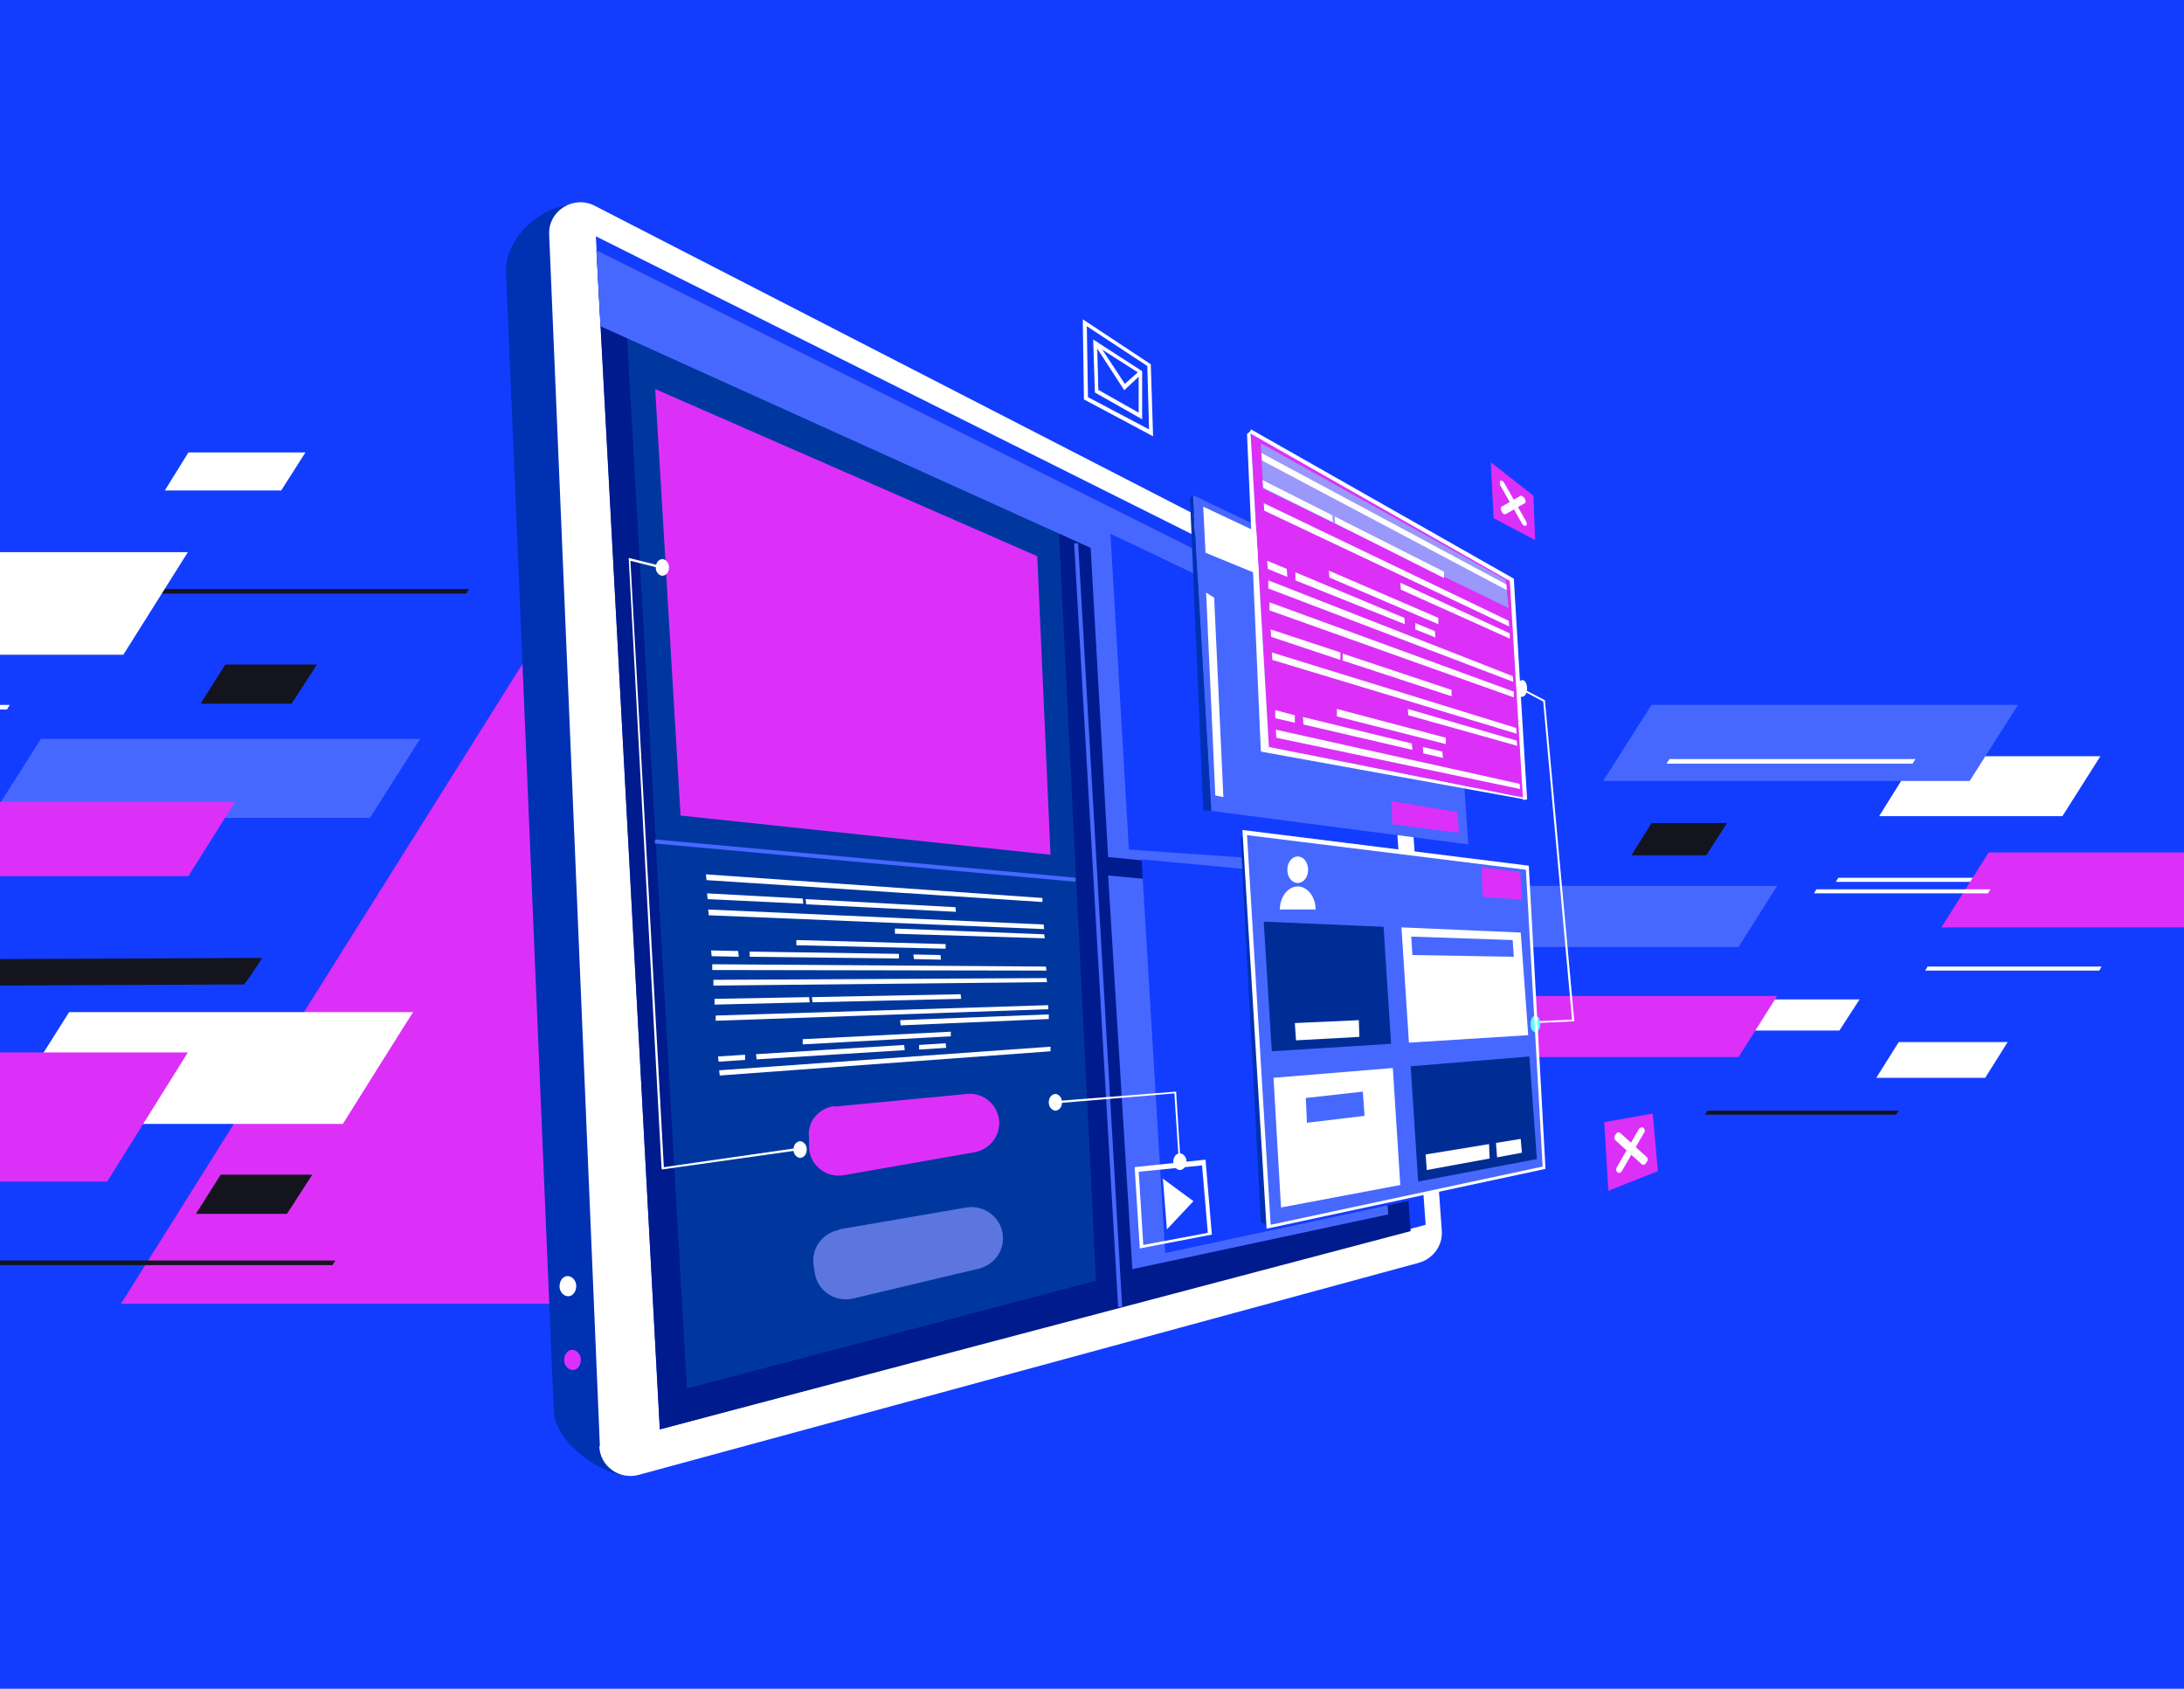 <?xml version="1.0" encoding="UTF-8"?>
<svg xmlns="http://www.w3.org/2000/svg" xmlns:xlink="http://www.w3.org/1999/xlink" version="1.1" viewBox="0 0 379 293">
  <defs>
    <style>
      .cls-1 {
        fill: #002d95;
      }

      .cls-1, .cls-2, .cls-3, .cls-4, .cls-5, .cls-6, .cls-7, .cls-8, .cls-9, .cls-10, .cls-11, .cls-12, .cls-13 {
        stroke-width: 0px;
      }

      .cls-2 {
        mix-blend-mode: soft-light;
        opacity: .5;
      }

      .cls-2, .cls-10 {
        fill: #58fffe;
      }

      .cls-14 {
        isolation: isolate;
      }

      .cls-3 {
        fill: #dc30f8;
      }

      .cls-4 {
        fill: #687de5;
        mix-blend-mode: multiply;
        opacity: .9;
      }

      .cls-5 {
        fill: #4768ff;
      }

      .cls-6 {
        fill: #00379f;
      }

      .cls-7 {
        fill: none;
      }

      .cls-15 {
        clip-path: url(#clippath);
      }

      .cls-8 {
        fill: #0031b3;
      }

      .cls-9 {
        fill: #001b8d;
      }

      .cls-11 {
        fill: #fff;
      }

      .cls-12 {
        fill: #13141e;
      }

      .cls-13 {
        fill: #123dff;
      }
    </style>
    <clipPath id="clippath">
      <rect class="cls-7" width="379" height="293"></rect>
    </clipPath>
  </defs>
  <g class="cls-14">
    <g id="Warstwa_1" data-name="Warstwa 1">
      <g class="cls-15">
        <path class="cls-13" d="M381-7.8H-7.1v302.4h388.1V-7.8Z"></path>
        <path class="cls-3" d="M91.1,114.5h159.7l-70.1,111.7H21l70.1-111.7Z"></path>
        <path class="cls-12" d="M42.4,170.8c.4-.6.8-1.1,1.2-1.7.7-1,1.3-1.9,1.9-2.9l-68.3.3c-.8,1.5-1.7,3.1-2.6,4.6l67.8-.3Z"></path>
        <path class="cls-12" d="M80.9,103H-10.1l.5-.8h91l-.5.8Z"></path>
        <path class="cls-12" d="M57.7,219.5H-33.3l.5-.8H58.2l-.5.8Z"></path>
        <path class="cls-12" d="M49.8,210.6h-15.8l4.3-6.8h15.9l-4.4,6.8Z"></path>
        <path class="cls-12" d="M50.6,122.1h-15.8l4.3-6.8h15.9l-4.4,6.8Z"></path>
        <path class="cls-11" d="M59.4,195H-.3c0,.1,12.3-19.4,12.3-19.4h59.7c0-.1-12.2,19.4-12.2,19.4h0Z"></path>
        <path class="cls-11" d="M1.2,123.1h-44.2l.5-.8H1.7l-.5.8Z"></path>
        <path class="cls-5" d="M-1.6,141.9h65.8l8.7-13.7H7.1l-8.7,13.7Z"></path>
        <path class="cls-11" d="M21.4,113.6h-54.7l11.3-17.8h54.6l-11.2,17.8Z"></path>
        <path class="cls-3" d="M32.7,152H-20.7l8.1-12.9h53.4l-8.1,12.9Z"></path>
        <path class="cls-11" d="M332.7,131.2h31.8l-6.6,10.4h-31.8l6.5-10.4h0Z"></path>
        <path class="cls-11" d="M319,152.3h36.4l-.4.7h-36.4l.4-.7Z"></path>
        <path class="cls-5" d="M350.2,122.3h-63.6l-8.4,13.2h63.6l8.4-13.2Z"></path>
        <path class="cls-11" d="M306,173.4h16.7l-3.5,5.4h-16.6l3.4-5.4Z"></path>
        <path class="cls-11" d="M329.5,180.8h18.9l-3.9,6.2h-18.9l3.9-6.2Z"></path>
        <path class="cls-11" d="M32.7,78.5h20.3l-4.2,6.6h-20.2l4.1-6.6Z"></path>
        <path class="cls-3" d="M345.1,147.9h54l-8.2,13h-54l8.2-13Z"></path>
        <path class="cls-3" d="M-59.9,182.6H32.6l-14,22.4h-92.6l14-22.4h0Z"></path>
        <path class="cls-3" d="M264.4,172.8h44l-6.7,10.6h-44l6.7-10.6Z"></path>
        <path class="cls-5" d="M264.4,153.7h44l-6.7,10.6h-44l6.7-10.6Z"></path>
        <path class="cls-11" d="M289.7,131.7h42.7l-.5.8h-42.7l.5-.8Z"></path>
        <path class="cls-12" d="M296.3,192.7h33.2l-.5.7h-33.1l.4-.7Z"></path>
        <path class="cls-11" d="M315.2,154.3h30.2l-.4.7h-30.2l.4-.7Z"></path>
        <path class="cls-11" d="M334.5,167.7h30.2l-.4.7h-30.2l.4-.7Z"></path>
        <path class="cls-12" d="M296.1,148.4h-13l3.5-5.6h13.1l-3.6,5.6Z"></path>
        <g>
          <polygon class="cls-3" points="287.7 203.2 279.1 206.6 278.4 194.7 286.8 193.2 287.7 203.2"></polygon>
          <g>
            <path class="cls-11" d="M285.7,201.7h0c-.2.4-.6.5-.8.3l-4.5-4.1c-.3-.3-.3-.8,0-1.1h0c.2-.4.6-.4.8-.2l4.5,4.1c.3.2.3.7,0,1Z"></path>
            <path class="cls-11" d="M285.2,195.7h0c.3.2.3.7,0,1l-3.7,6.4c-.2.4-.6.5-.8.3h0c-.3-.2-.3-.7,0-1.1l3.7-6.4c.2-.3.6-.4.8-.2Z"></path>
          </g>
        </g>
        <g>
          <path class="cls-8" d="M102.4,35.8h0c-7-1.8-14.6,4.8-14.6,11.1l8.3,198c.3,5.4,8.3,11.2,13.3,11.2l2.1-1-1.8.6-7.4-219.9Z"></path>
          <path class="cls-11" d="M104.1,250.9l-8.8-210.2c-.2-4.1,4.2-6.9,7.9-5l136.7,70.3c1.7.9,2.8,2.5,2.9,4.4l7.4,103.1c.2,2.6-1.5,4.9-4,5.6l-135.4,36.8c-3.3.9-6.7-1.5-6.8-5Z"></path>
          <polygon class="cls-13" points="114.5 248 247.4 212.5 239.9 109.2 103.4 41 114.5 248"></polygon>
          <polygon class="cls-9" points="114.5 248 244.8 213.6 237.3 110.3 103.5 43.4 114.5 248"></polygon>
          <polygon class="cls-6" points="108.5 53.1 183.7 91.2 190.2 222.2 119.2 240.9 108.5 53.1"></polygon>
          <polygon class="cls-5" points="189.2 93.9 234.2 115.5 237 153.1 192.3 148.7 189.2 93.9"></polygon>
          <polygon class="cls-5" points="196.5 220.2 240.9 210.7 237.4 156.1 192.3 151.9 196.5 220.2"></polygon>
          <polygon class="cls-13" points="202.2 217.4 246.6 207.9 243.1 153.3 198.1 149.1 202.2 217.4"></polygon>
          <polygon class="cls-5" points="103.5 43.4 104.2 56.6 237.8 117 237.3 110.3 103.5 43.4"></polygon>
          <polygon class="cls-13" points="192.7 92.6 237.8 114.1 240.4 150.5 195.9 147.4 192.7 92.6"></polygon>
          <polygon class="cls-5" points="110.3 48.6 110.3 57.5 164.5 82.4 164.5 75.5 110.3 48.6"></polygon>
          <g>
            <polygon class="cls-5" points="207 85.9 252.1 107.4 254.8 146.5 210.2 140.7 207 85.9"></polygon>
            <polygon class="cls-11" points="208.8 87.9 209.2 95.9 251.5 113.3 251 107.8 208.8 87.9"></polygon>
            <polygon class="cls-8" points="207 85.9 206.5 86.4 208.8 140.6 210.2 140.7 207 85.9"></polygon>
          </g>
          <polygon class="cls-3" points="217 74.8 262.3 100.6 265 138.5 220.2 129.6 217 74.8"></polygon>
          <polygon class="cls-2" points="218.8 76.9 219.2 84.8 261.8 105.5 261.3 100.6 218.8 76.9"></polygon>
          <polygon class="cls-11" points="217 74.8 216.4 75.3 218.8 130.4 220.2 129.6 217 74.8"></polygon>
          <polygon class="cls-11" points="265 138.5 220.2 129.6 218.8 130.4 264.6 138.7 265 138.5"></polygon>
          <g>
            <polygon class="cls-11" points="261.5 102.4 219 79.9 218.9 78.6 261.4 101.4 261.5 102.4"></polygon>
            <polygon class="cls-11" points="262.6 118.3 220.1 102.1 220.1 100.7 262.5 117.3 262.6 118.3"></polygon>
            <polygon class="cls-11" points="261.9 108.7 219.4 88.6 219.3 87.3 261.8 107.7 261.9 108.7"></polygon>
            <polygon class="cls-11" points="231.3 90.6 219.2 84.6 219.1 83.3 231.2 89.4 231.3 90.6"></polygon>
            <polygon class="cls-11" points="223.4 100.1 220 98.7 219.9 97.3 223.3 98.7 223.4 100.1"></polygon>
            <polygon class="cls-11" points="249.1 110.6 245.6 109.2 245.6 108.1 249 109.5 249.1 110.6"></polygon>
            <polygon class="cls-11" points="250.6 100.3 231.7 90.8 231.6 89.6 250.6 99.2 250.6 100.3"></polygon>
            <polygon class="cls-11" points="249.6 108.3 230.7 100.2 230.6 99 249.6 107.2 249.6 108.3"></polygon>
            <polygon class="cls-11" points="243.8 108.3 224.8 100.7 224.8 99.3 243.7 107.2 243.8 108.3"></polygon>
            <polygon class="cls-11" points="262 110.8 243.1 102.3 243 101.1 262 109.9 262 110.8"></polygon>
            <polygon class="cls-11" points="262.7 121 220.3 105.9 220.3 104.5 262.7 120 262.7 121"></polygon>
            <polygon class="cls-11" points="263.8 136.9 221.5 128 221.4 126.6 263.7 136 263.8 136.9"></polygon>
            <polygon class="cls-11" points="263.2 127.3 220.8 114.5 220.7 113.2 263.1 126.3 263.2 127.3"></polygon>
            <polygon class="cls-11" points="232.6 114.5 220.6 110.5 220.5 109.2 232.6 113.2 232.6 114.5"></polygon>
            <polygon class="cls-11" points="224.7 125.4 221.3 124.6 221.3 123.2 224.7 124.1 224.7 125.4"></polygon>
            <polygon class="cls-11" points="250.4 131.5 247 130.7 246.9 129.6 250.3 130.4 250.4 131.5"></polygon>
            <polygon class="cls-11" points="251.9 120.8 233 114.6 233 113.4 251.9 119.7 251.9 120.8"></polygon>
            <polygon class="cls-11" points="250.9 129.1 232 124.3 232 123 250.9 128 250.9 129.1"></polygon>
            <polygon class="cls-11" points="245.1 130.1 226.2 125.7 226.1 124.4 245 129 245.1 130.1"></polygon>
            <polygon class="cls-11" points="263.3 129.4 244.4 124.1 244.3 123 263.2 128.5 263.3 129.4"></polygon>
          </g>
          <polygon class="cls-5" points="220.1 212.8 268 202.6 265 150.5 216 144.5 220.1 212.8"></polygon>
          <polygon class="cls-8" points="216 144.5 215.3 145.5 218.8 212 220.1 212.8 216 144.5"></polygon>
          <g>
            <polygon class="cls-11" points="180.9 156.5 122.6 152.7 122.5 151.7 180.9 155.8 180.9 156.5"></polygon>
            <polygon class="cls-11" points="181.6 168.4 123.6 168.3 123.6 167.3 181.5 167.7 181.6 168.4"></polygon>
            <polygon class="cls-11" points="181.2 161.2 123 158.8 122.9 157.8 181.1 160.4 181.2 161.2"></polygon>
            <polygon class="cls-11" points="139.4 156.8 122.8 156 122.7 155 139.3 155.9 139.4 156.8"></polygon>
            <polygon class="cls-11" points="128.2 166 123.5 165.9 123.4 164.9 128.1 165 128.2 166"></polygon>
            <polygon class="cls-11" points="163.3 166.5 158.6 166.4 158.5 165.6 163.2 165.7 163.3 166.5"></polygon>
            <polygon class="cls-11" points="165.9 158.2 139.9 156.9 139.8 156 165.8 157.4 165.9 158.2"></polygon>
            <polygon class="cls-11" points="164.1 164.6 138.2 164 138.2 163.1 164.1 163.8 164.1 164.6"></polygon>
            <polygon class="cls-11" points="156 166.3 130.1 166 130.1 165.1 156 165.5 156 166.3"></polygon>
            <polygon class="cls-11" points="181.3 162.8 155.3 162 155.3 161.1 181.2 162.1 181.3 162.8"></polygon>
            <polygon class="cls-11" points="181.7 170.4 123.8 171 123.8 170 181.6 169.7 181.7 170.4"></polygon>
            <polygon class="cls-11" points="182.3 182.4 124.9 186.6 124.8 185.7 182.3 181.6 182.3 182.4"></polygon>
            <polygon class="cls-11" points="181.9 175.1 124.2 177.1 124.2 176.2 181.9 174.4 181.9 175.1"></polygon>
            <polygon class="cls-11" points="140.5 173.9 124 174.3 124 173.3 140.4 173 140.5 173.9"></polygon>
            <polygon class="cls-11" points="129.3 183.9 124.7 184.2 124.6 183.3 129.3 183 129.3 183.9"></polygon>
            <polygon class="cls-11" points="164.2 181.8 159.5 182.1 159.5 181.3 164.1 181 164.2 181.8"></polygon>
            <polygon class="cls-11" points="166.8 173.3 141 173.9 140.9 173 166.7 172.5 166.8 173.3"></polygon>
            <polygon class="cls-11" points="165 179.8 139.3 181.2 139.3 180.3 165 179 165 179.8"></polygon>
            <polygon class="cls-11" points="157 182.2 131.3 183.8 131.2 182.9 156.9 181.3 157 182.2"></polygon>
            <polygon class="cls-11" points="182 176.8 156.3 177.9 156.2 177 182 176 182 176.8"></polygon>
          </g>
          <polygon class="cls-11" points="266.6 177.5 266.5 177.2 272.8 176.9 267.8 121.7 263.6 119.5 263.7 119.2 268.1 121.5 268.1 121.5 273.2 177.2 266.6 177.5"></polygon>
          <g>
            <g>
              <polygon class="cls-1" points="241.4 181.1 220.7 182.4 219.3 159.9 240.1 160.8 241.4 181.1"></polygon>
              <polygon class="cls-11" points="265.2 179.6 244.5 180.9 243.2 160.9 263.9 161.8 265.2 179.6"></polygon>
              <polygon class="cls-11" points="243 205.6 222.3 209.5 221 187 241.7 185.3 243 205.6"></polygon>
              <polygon class="cls-1" points="266.7 201.1 246.1 205 244.8 185 265.4 183.3 266.7 201.1"></polygon>
            </g>
            <polygon class="cls-11" points="258.5 201 247.6 203 247.4 200.3 258.4 198.5 258.5 201"></polygon>
            <polygon class="cls-11" points="235.9 179.9 224.9 180.5 224.7 177.5 235.8 177 235.9 179.9"></polygon>
            <polygon class="cls-11" points="264.1 200 259.8 200.8 259.6 198.3 263.9 197.6 264.1 200"></polygon>
            <polygon class="cls-5" points="262.7 166 245.1 165.7 244.9 162.5 262.5 163.1 262.7 166"></polygon>
            <polygon class="cls-5" points="236.8 193.6 226.8 194.8 226.6 190.5 236.5 189.4 236.8 193.6"></polygon>
          </g>
          <polygon class="cls-3" points="257.1 150.5 263.8 151.3 264.1 156.1 257.3 155.6 257.1 150.5"></polygon>
          <g>
            <path class="cls-11" d="M227,150.9c0,1.3-.8,2.3-1.8,2.3s-1.8-1-1.8-2.3.8-2.3,1.8-2.3,1.8,1,1.8,2.3Z"></path>
            <path class="cls-11" d="M225.2,153.8c-1.7,0-3.1,1.8-3.1,4h6.2c0-2.2-1.4-4-3.1-4Z"></path>
          </g>
          <polygon class="cls-3" points="113.7 67.5 180 96.5 182.3 148.3 118.1 141.5 113.7 67.5"></polygon>
          <rect class="cls-5" x="149.9" y="112.8" width=".7" height="73.3" transform="translate(-12.3 285.4) rotate(-84.8)"></rect>
          <path class="cls-3" d="M144.8,192l23-2.2c2.9-.3,5.4,1.9,5.6,4.8h0c.1,2.6-1.7,4.8-4.2,5.3l-22.8,4c-3,.5-5.7-1.6-6-4.6v-1.9c-.4-2.8,1.7-5.2,4.5-5.5Z"></path>
          <path class="cls-4" d="M145.6,213.3l22.1-3.8c3-.5,5.9,1.6,6.3,4.6h0c.4,2.8-1.4,5.3-4.1,6l-21.9,5.2c-3.1.7-6.1-1.3-6.6-4.4l-.2-1.3c-.5-2.9,1.5-5.7,4.4-6.2Z"></path>
          <g>
            <path class="cls-11" d="M197.8,216.7l-.9-14.2,12.3-1.3,1.1,13-12.5,2.4ZM197.6,203.2l.8,12.8,11.2-2.1-1-11.7-11,1.1Z"></path>
            <polygon class="cls-11" points="201.8 204.5 202.5 213.3 207.1 208.4 201.8 204.5"></polygon>
          </g>
          <path class="cls-11" d="M200.1,75.7l-12-6.4-.2-13.9,11.8,7.8.4,12.5ZM188.8,68.9l10.6,5.6-.3-11-10.5-6.9.2,12.3Z"></path>
          <path class="cls-11" d="M198.3,72.8l-8.3-4.7-.3-9.2,8.5,5.5v8.4ZM190.7,67.7l6.9,3.9v-6.9l-7.2-4.6.2,7.6Z"></path>
          <polygon class="cls-11" points="195.1 67.7 189.9 59.7 190.4 59.3 195.2 66.6 197.8 64.3 198.2 64.8 195.1 67.7"></polygon>
          <polygon class="cls-11" points="114.9 202.9 114.8 202.7 109.1 96.8 115.1 98.3 115 98.7 109.4 97.3 115.2 202.5 138.2 199.2 138.3 199.6 114.9 202.9"></polygon>
          <path class="cls-11" d="M140,199.4c0,.8-.4,1.4-1.1,1.5-.6,0-1.2-.6-1.2-1.4,0-.8.4-1.4,1.1-1.5.6,0,1.2.6,1.2,1.4Z"></path>
          <path class="cls-11" d="M265,119.4c0,.8-.3,1.4-.8,1.5s-.9-.6-.9-1.4c0-.8.3-1.4.8-1.5s.9.6.9,1.4Z"></path>
          <path class="cls-10" d="M267.3,177.6c0,.8-.3,1.4-.8,1.5-.5,0-.9-.6-.9-1.4,0-.8.3-1.4.8-1.5.5,0,.9.6.9,1.4Z"></path>
          <path class="cls-11" d="M116.1,98.4c0,.8-.4,1.4-1.1,1.5-.6,0-1.2-.6-1.2-1.4s.4-1.4,1.1-1.5c.6,0,1.2.6,1.2,1.4Z"></path>
          <path class="cls-3" d="M100.8,235.9c0,1-.6,1.8-1.4,1.8s-1.5-.8-1.5-1.7c0-1,.6-1.8,1.4-1.8.8,0,1.5.8,1.5,1.7Z"></path>
          <path class="cls-11" d="M100,223.1c0,1-.6,1.8-1.4,1.8s-1.5-.8-1.5-1.7c0-1,.6-1.8,1.4-1.8.8,0,1.5.8,1.5,1.7Z"></path>
          <rect class="cls-5" x="190.3" y="94" width=".7" height="132.7" transform="translate(-9 11.4) rotate(-3.3)"></rect>
          <path class="cls-11" d="M219.8,213.2l-4.2-69.2,49.7,6.2,2.9,52.6-48.5,10.4ZM216.4,144.9l4.1,67.6,47.2-10.1-2.9-51.5-48.4-6Z"></path>
          <polygon class="cls-11" points="264.3 138.8 262 100.8 216.8 75.1 217.1 74.5 262.7 100.4 265 138.7 264.3 138.8"></polygon>
          <g>
            <polygon class="cls-3" points="266.4 93.7 259.2 89.9 258.7 80.2 266.1 86 266.4 93.7"></polygon>
            <g>
              <path class="cls-11" d="M264.8,91.2h0c-.2.1-.5,0-.7-.4l-3.7-6.5c-.2-.4-.2-.8,0-.9h0c.2-.1.5.1.7.5l3.7,6.5c.2.3.2.7,0,.8Z"></path>
              <path class="cls-11" d="M264.6,86.5h0c.2.4.2.7,0,.8l-3.3,1.9c-.2.1-.5,0-.7-.4h0c-.2-.4-.2-.8,0-.9l3.3-1.9c.2,0,.5.2.7.5Z"></path>
            </g>
          </g>
          <polygon class="cls-11" points="210.9 138 209.3 102.8 210.7 103.7 212.3 138.3 210.9 138"></polygon>
          <polygon class="cls-3" points="241.6 143 241.5 139 252.9 140.9 253.2 144.5 241.6 143"></polygon>
          <polygon class="cls-11" points="204.6 202.1 203.8 189.7 182.4 191.5 182.4 191.1 204.1 189.4 204.9 202.1 204.6 202.1"></polygon>
          <path class="cls-11" d="M205.9,201.5c0,.8-.4,1.4-1.1,1.5-.6,0-1.2-.6-1.2-1.4,0-.8.4-1.4,1.1-1.5.6,0,1.2.6,1.2,1.4Z"></path>
          <path class="cls-11" d="M184.3,191.2c0,.8-.4,1.4-1.1,1.5-.6,0-1.2-.6-1.2-1.4,0-.8.4-1.4,1.1-1.5.6,0,1.2.6,1.2,1.4Z"></path>
        </g>
      </g>
    </g>
  </g>
</svg>

